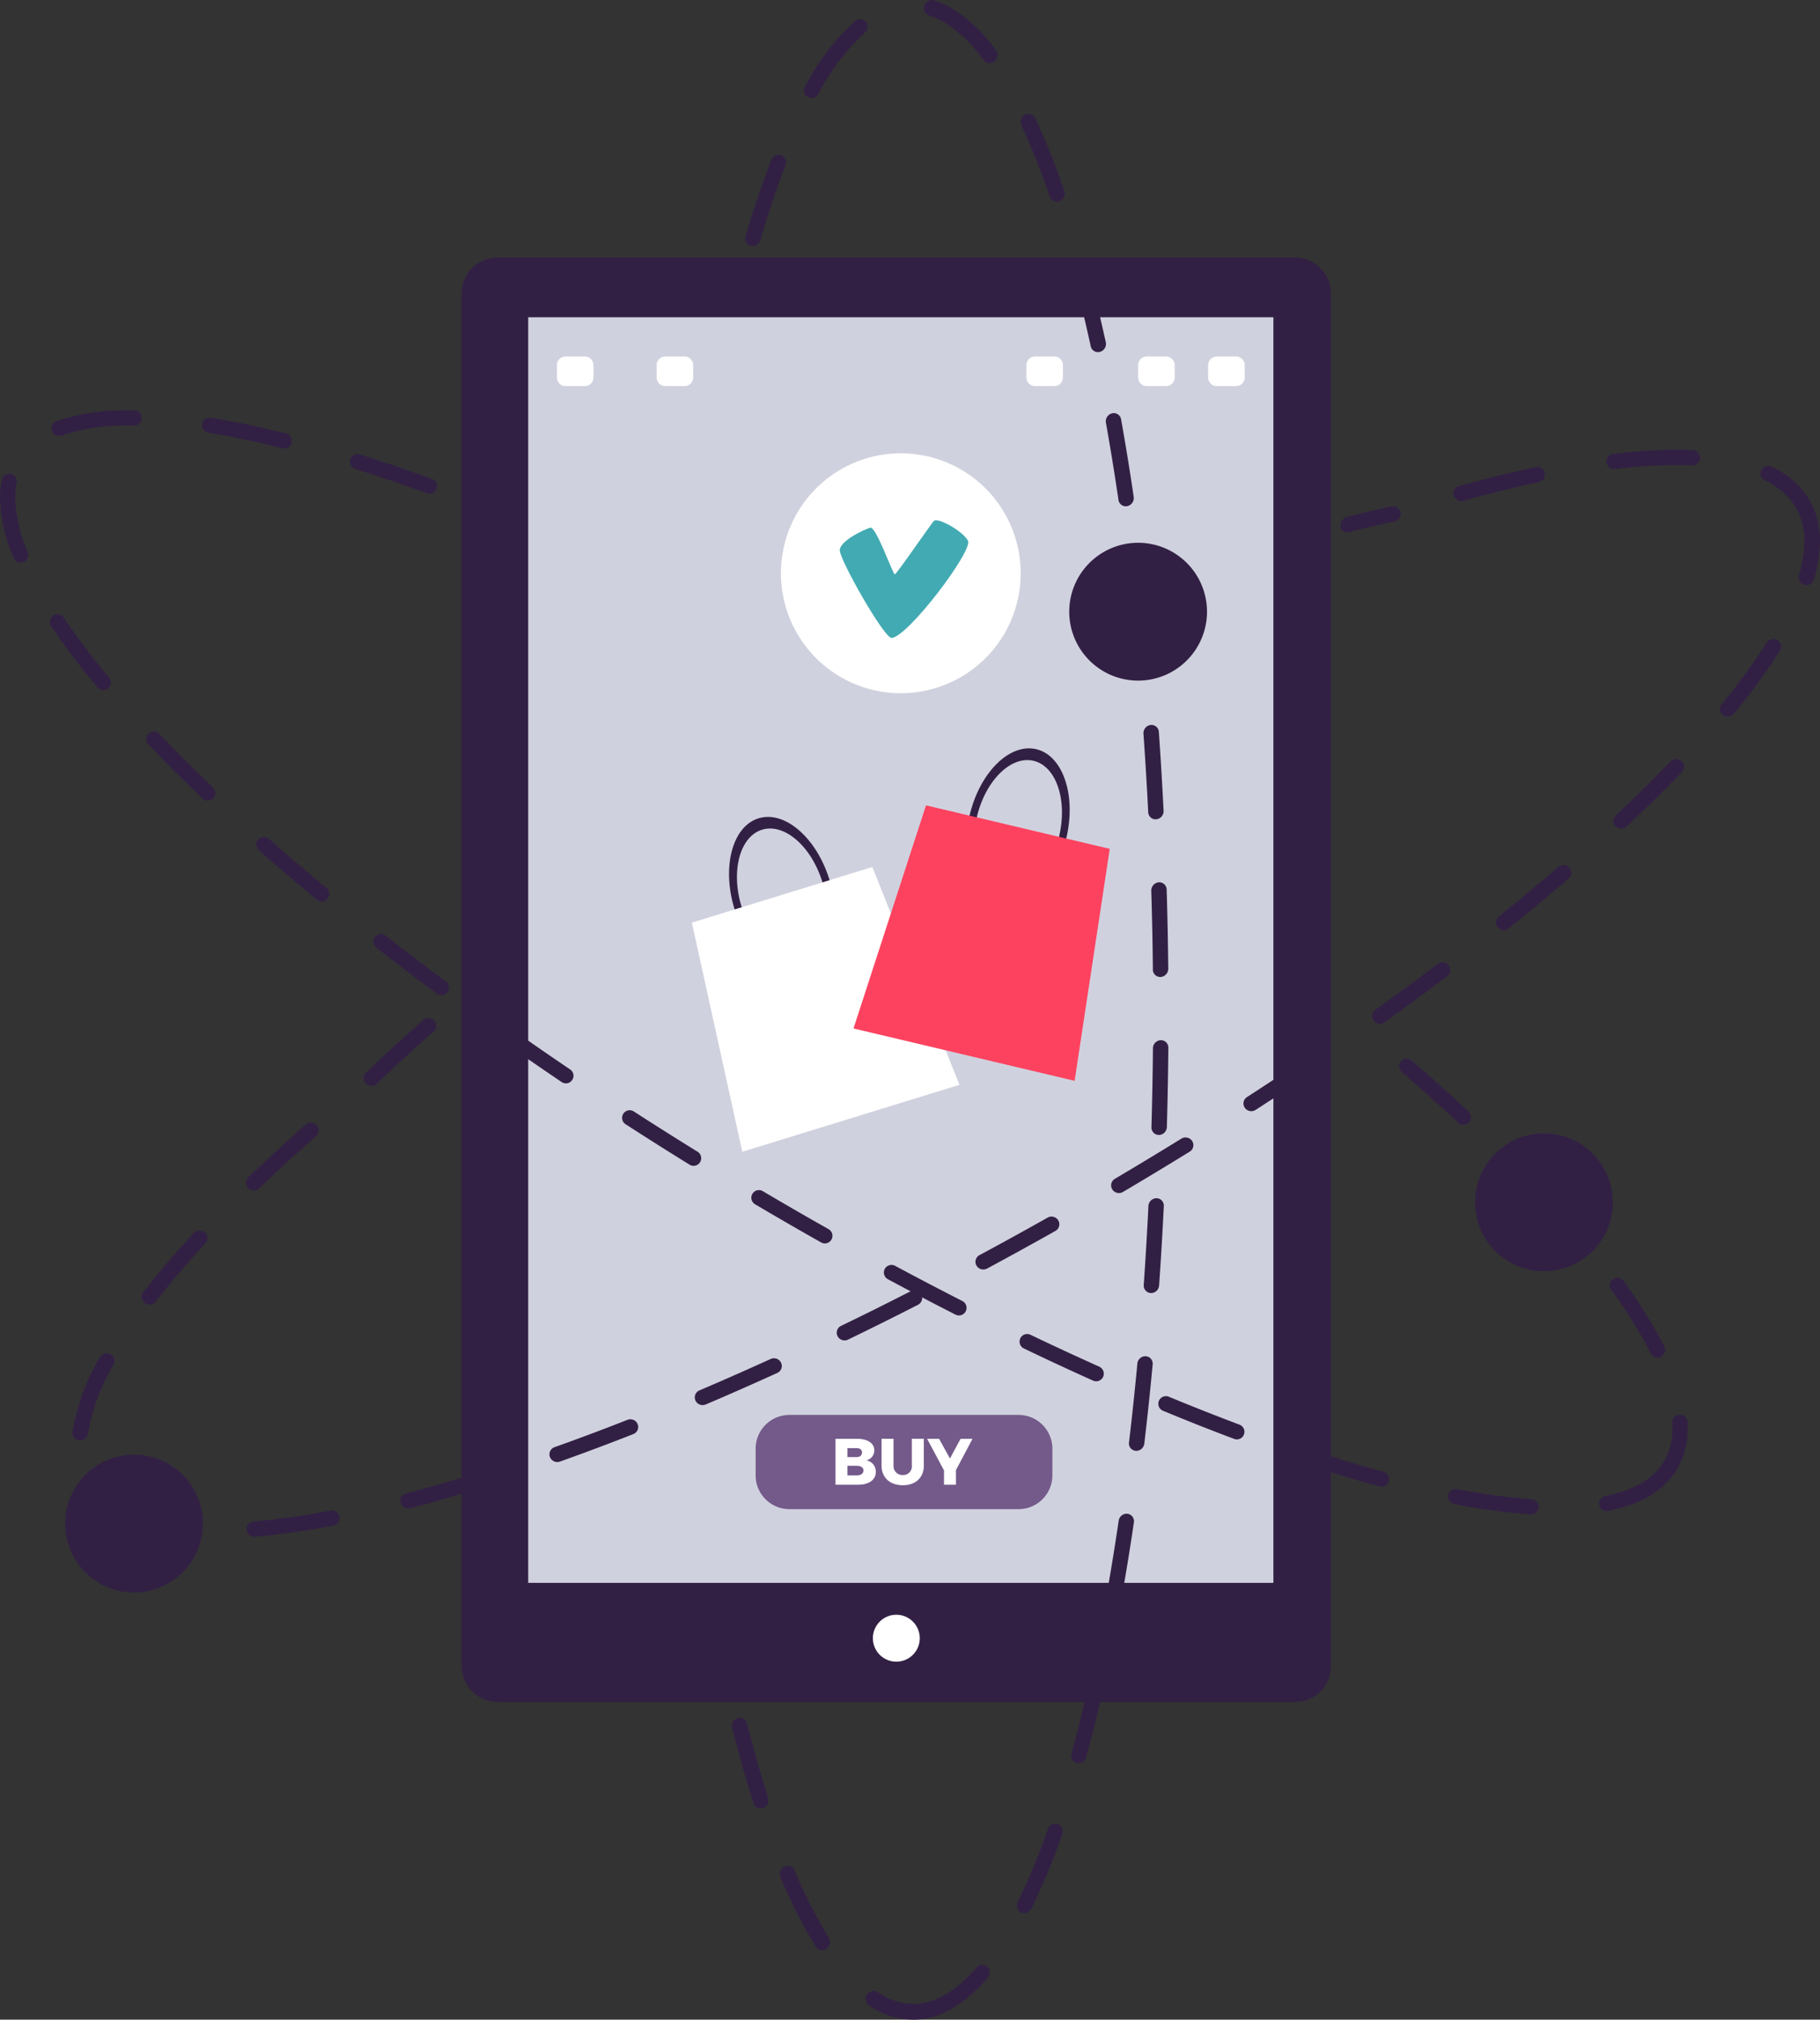 <svg id="Group_6022" data-name="Group 6022" xmlns="http://www.w3.org/2000/svg" xmlns:xlink="http://www.w3.org/1999/xlink" width="342.217" height="379.521" viewBox="0 0 342.217 379.521">
  <rect x="0" y="0" width="342.217" height="379.521" fill="#333333" stroke="none"/>
  <defs>
    <clipPath id="clip-path">
      <rect id="Rectangle_3653" data-name="Rectangle 3653" width="342.217" height="379.521" fill="none"/>
    </clipPath>
  </defs>
  <g id="Group_6021" data-name="Group 6021" clip-path="url(#clip-path)">
    <path id="Path_10598" data-name="Path 10598" d="M127.658,335.831V77.956a6.784,6.784,0,0,1,6.784-6.784h149.9a6.785,6.785,0,0,1,6.785,6.784V335.831a6.785,6.785,0,0,1-6.785,6.785h-149.9a6.785,6.785,0,0,1-6.785-6.785" transform="translate(-40.86 -22.78)" fill="#322044"/>
    <rect id="Rectangle_3652" data-name="Rectangle 3652" width="140.118" height="237.823" transform="translate(99.321 59.619)" fill="#d0d1de"/>
    <path id="Path_10599" data-name="Path 10599" d="M245.8,455.093a4.408,4.408,0,1,1,4.407-4.407,4.407,4.407,0,0,1-4.407,4.407" transform="translate(-77.261 -142.841)" fill="#fff"/>
    <path id="Path_10600" data-name="Path 10600" d="M159.269,104.088h-3.63a1.621,1.621,0,0,1-1.621-1.621v-2.314a1.622,1.622,0,0,1,1.621-1.621h3.63a1.622,1.622,0,0,1,1.621,1.621v2.314a1.621,1.621,0,0,1-1.621,1.621" transform="translate(-49.297 -31.537)" fill="#fff"/>
    <path id="Path_10601" data-name="Path 10601" d="M186.839,104.088h-3.63a1.62,1.62,0,0,1-1.62-1.621v-2.314a1.621,1.621,0,0,1,1.62-1.621h3.63a1.622,1.622,0,0,1,1.621,1.621v2.314a1.621,1.621,0,0,1-1.621,1.621" transform="translate(-58.122 -31.537)" fill="#fff"/>
    <path id="Path_10602" data-name="Path 10602" d="M320,104.088h-3.63a1.62,1.62,0,0,1-1.62-1.621v-2.314a1.621,1.621,0,0,1,1.62-1.621H320a1.621,1.621,0,0,1,1.621,1.621v2.314A1.621,1.621,0,0,1,320,104.088" transform="translate(-100.742 -31.537)" fill="#fff"/>
    <path id="Path_10603" data-name="Path 10603" d="M289.1,104.088h-3.63a1.62,1.62,0,0,1-1.62-1.621v-2.314a1.621,1.621,0,0,1,1.62-1.621h3.63a1.622,1.622,0,0,1,1.621,1.621v2.314a1.621,1.621,0,0,1-1.621,1.621" transform="translate(-90.853 -31.537)" fill="#fff"/>
    <path id="Path_10604" data-name="Path 10604" d="M339.355,104.088h-3.63a1.62,1.62,0,0,1-1.62-1.621v-2.314a1.621,1.621,0,0,1,1.62-1.621h3.63a1.622,1.622,0,0,1,1.622,1.621v2.314a1.621,1.621,0,0,1-1.622,1.621" transform="translate(-106.938 -31.537)" fill="#fff"/>
    <path id="Path_10605" data-name="Path 10605" d="M204.686,244.582a19.674,19.674,0,0,1-.71-1.9c-2.069-6.716-.348-13.208,3.844-14.5s9.267,3.105,11.336,9.822a19.577,19.577,0,0,1,.484,1.971l1.356-.418c-.141-.651-.3-1.306-.5-1.964-2.433-7.9-8.4-13.07-13.332-11.552s-6.954,9.153-4.522,17.052c.2.658.44,1.29.689,1.908Z" transform="translate(-64.529 -72.265)" fill="#322044"/>
    <path id="Path_10606" data-name="Path 10606" d="M241.653,280.545,200.82,293.125l-9.486-43.056,33.929-10.454Z" transform="translate(-61.241 -76.694)" fill="#fff"/>
    <path id="Path_10607" data-name="Path 10607" d="M268.98,221.725a19.453,19.453,0,0,1,.352-2c1.618-6.839,6.39-11.564,10.659-10.555s6.417,7.374,4.8,14.211a19.6,19.6,0,0,1-.582,1.945l1.382.327c.207-.633.4-1.279.56-1.95,1.9-8.042-.624-15.524-5.643-16.713s-10.633,4.369-12.535,12.411c-.159.67-.275,1.335-.373,1.995Z" transform="translate(-85.651 -66.201)" fill="#322044"/>
    <path id="Path_10608" data-name="Path 10608" d="M277.609,274.345l-41.578-9.84,13.634-41.928,34.549,8.177Z" transform="translate(-75.547 -71.241)" fill="#fd425f"/>
    <path id="Path_10609" data-name="Path 10609" d="M261.045,147.826a22.54,22.54,0,1,1-22.54-22.54,22.54,22.54,0,0,1,22.54,22.54" transform="translate(-69.124 -40.1)" fill="#fff"/>
    <path id="Path_10610" data-name="Path 10610" d="M242.58,153.955c-.371-.01-3.544-9.129-4.616-8.771-1.508.5-5.629,2.493-5.73,4.211s8.312,16.5,9.719,16.5c2.961,0,15.387-16.4,14.382-18.263s-5.694-4.422-6.4-3.719c-.518.519-7.037,10.047-7.356,10.038" transform="translate(-74.331 -46.026)" fill="#42aab2"/>
    <path id="Path_10611" data-name="Path 10611" d="M258.416,408.754h-43.1a6.348,6.348,0,0,1-6.348-6.348v-5.012a6.348,6.348,0,0,1,6.348-6.348h43.1a6.348,6.348,0,0,1,6.348,6.348v5.012a6.348,6.348,0,0,1-6.348,6.348" transform="translate(-66.885 -125.163)" fill="#745a8a"/>
    <path id="Path_10612" data-name="Path 10612" d="M238.349,399.831a1.915,1.915,0,0,1-1.49,1.871,2.128,2.128,0,0,1,1.773,2.177c0,1.477-1.292,2.4-3.323,2.4h-4.257v-8.626h4.1c1.958,0,3.2.848,3.2,2.177m-2.313.394c0-.517-.381-.825-1.01-.813H233.3v1.675h1.723c.629,0,1.01-.321,1.01-.862m.271,3.371c0-.54-.494-.886-1.281-.873H233.3v1.809h1.723c.787,0,1.281-.344,1.281-.936" transform="translate(-73.953 -127.278)" fill="#fff"/>
    <path id="Path_10613" data-name="Path 10613" d="M247.8,404.458a1.633,1.633,0,0,0,1.686-1.8v-5.008h2.252v5.008c0,2.276-1.525,3.715-3.951,3.715s-4-1.439-4-3.715v-5.008h2.251v5.008a1.683,1.683,0,0,0,1.759,1.8" transform="translate(-78.029 -127.277)" fill="#fff"/>
    <path id="Path_10614" data-name="Path 10614" d="M261.814,403.523v2.757h-2.252v-2.695l-3.175-5.932h2.252l2.044,3.7,1.994-3.7h2.25Z" transform="translate(-82.062 -127.278)" fill="#fff"/>
    <path id="Path_10615" data-name="Path 10615" d="M73.241,231.659a1.43,1.43,0,1,0-1.892,2.145q5.223,4.612,10.917,9.323a1.432,1.432,0,0,0,1.824-2.208q-5.651-4.674-10.848-9.26" transform="translate(-22.682 -74.032)" fill="#322044"/>
    <path id="Path_10616" data-name="Path 10616" d="M111.732,132.944a1.432,1.432,0,0,0,.488-2.777c-4.7-1.7-9.283-3.252-13.615-4.611a1.431,1.431,0,0,0-.855,2.731c4.291,1.345,8.832,2.882,13.495,4.569a1.408,1.408,0,0,0,.488.087" transform="translate(-30.966 -40.165)" fill="#322044"/>
    <path id="Path_10617" data-name="Path 10617" d="M42.92,202.645a1.431,1.431,0,1,0-2.075,1.97c3.163,3.326,6.586,6.745,10.177,10.168A1.431,1.431,0,0,0,53,212.708c-3.557-3.389-6.947-6.777-10.075-10.064" transform="translate(-12.947 -64.718)" fill="#322044"/>
    <path id="Path_10618" data-name="Path 10618" d="M139.334,283.508a1.433,1.433,0,0,0-1.653,2.34q5.772,4.072,11.8,8.146a1.41,1.41,0,0,0,.8.247,1.431,1.431,0,0,0,.8-2.616q-6-4.055-11.75-8.118" transform="translate(-43.875 -90.661)" fill="#322044"/>
    <path id="Path_10619" data-name="Path 10619" d="M105.59,258.458a1.431,1.431,0,0,0-1.761,2.257q5.539,4.322,11.417,8.687a1.431,1.431,0,0,0,1.7-2.3q-5.844-4.338-11.361-8.645" transform="translate(-33.057 -82.628)" fill="#322044"/>
    <path id="Path_10620" data-name="Path 10620" d="M57.106,118.272c4.315.7,8.985,1.68,13.881,2.912a1.332,1.332,0,0,0,.352.046,1.431,1.431,0,0,0,.347-2.819c-4.976-1.254-9.727-2.25-14.122-2.962a1.43,1.43,0,1,0-.458,2.822" transform="translate(-17.893 -36.946)" fill="#322044"/>
    <path id="Path_10621" data-name="Path 10621" d="M452.885,367.349a1.434,1.434,0,0,0,1.278.786,1.471,1.471,0,0,0,.644-.154,1.436,1.436,0,0,0,.632-1.924,92.268,92.268,0,0,0-7.675-12.32,1.429,1.429,0,1,0-2.316,1.676,89.559,89.559,0,0,1,7.437,11.936" transform="translate(-142.488 -113.031)" fill="#322044"/>
    <path id="Path_10622" data-name="Path 10622" d="M2.86,135.473a14.3,14.3,0,0,1,.284-2.9A1.431,1.431,0,0,0,.342,132,17.144,17.144,0,0,0,0,135.473a30.316,30.316,0,0,0,2.566,11.272,1.431,1.431,0,0,0,1.324.891,1.407,1.407,0,0,0,.542-.109,1.43,1.43,0,0,0,.783-1.866A27.53,27.53,0,0,1,2.86,135.473" transform="translate(0 -41.884)" fill="#322044"/>
    <path id="Path_10623" data-name="Path 10623" d="M29.781,113.425l-.861-.007a40.485,40.485,0,0,0-13.742,2.027,1.432,1.432,0,0,0,.985,2.69,37.591,37.591,0,0,1,12.757-1.852l.826.007h.018a1.432,1.432,0,0,0,.017-2.864" transform="translate(-4.558 -36.302)" fill="#322044"/>
    <path id="Path_10624" data-name="Path 10624" d="M16.371,170.354a1.431,1.431,0,0,0-2.377,1.593A140.632,140.632,0,0,0,22.7,183.481a1.434,1.434,0,0,0,1.1.517,1.432,1.432,0,0,0,1.1-2.347,136.757,136.757,0,0,1-8.532-11.3" transform="translate(-4.401 -54.322)" fill="#322044"/>
    <path id="Path_10625" data-name="Path 10625" d="M375.3,404.794c-4.316-1.171-8.9-2.554-13.626-4.108a1.431,1.431,0,0,0-.894,2.718c4.773,1.571,9.407,2.965,13.773,4.15a1.409,1.409,0,0,0,.376.052,1.431,1.431,0,0,0,.372-2.812" transform="translate(-115.159 -128.225)" fill="#322044"/>
    <path id="Path_10626" data-name="Path 10626" d="M186.251,314.651q-6.138-3.788-12.078-7.625a1.43,1.43,0,0,0-1.551,2.4q5.958,3.851,12.127,7.66a1.432,1.432,0,0,0,1.5-2.438" transform="translate(-55.042 -98.198)" fill="#322044"/>
    <path id="Path_10627" data-name="Path 10627" d="M416.127,413.424a116.675,116.675,0,0,1-14-1.908,1.43,1.43,0,1,0-.541,2.809,119.535,119.535,0,0,0,14.342,1.956c.033,0,.067,0,.1,0a1.432,1.432,0,0,0,.1-2.86" transform="translate(-128.166 -131.707)" fill="#322044"/>
    <path id="Path_10628" data-name="Path 10628" d="M458.857,392.28a1.472,1.472,0,0,0-1.506-1.352A1.429,1.429,0,0,0,456,392.434c.016.331.027.656.027.977a12.153,12.153,0,0,1-1.647,6.407c-1.945,3.2-5.645,5.365-11,6.43a1.432,1.432,0,0,0,.278,2.836,1.6,1.6,0,0,0,.281-.027c6.17-1.233,10.5-3.84,12.884-7.752a14.981,14.981,0,0,0,2.063-7.894c0-.37-.011-.751-.031-1.131" transform="translate(-141.546 -125.125)" fill="#322044"/>
    <path id="Path_10629" data-name="Path 10629" d="M420.151,321.737a1.43,1.43,0,0,0-2.04,2c3.48,3.542,6.737,7.049,9.677,10.423a1.431,1.431,0,1,0,2.159-1.879c-2.979-3.419-6.274-6.968-9.8-10.548" transform="translate(-133.694 -102.842)" fill="#322044"/>
    <path id="Path_10630" data-name="Path 10630" d="M399.014,305.008a1.432,1.432,0,0,0,.975-2.48c-3.371-3.134-6.968-6.357-10.7-9.585a1.431,1.431,0,1,0-1.872,2.165c3.7,3.2,7.276,6.4,10.62,9.516a1.433,1.433,0,0,0,.974.383" transform="translate(-123.843 -93.651)" fill="#322044"/>
    <path id="Path_10631" data-name="Path 10631" d="M222.305,336.255q-6.149-3.464-12.366-7.14a1.432,1.432,0,0,0-1.456,2.467q6.238,3.683,12.418,7.168a1.415,1.415,0,0,0,.7.184,1.431,1.431,0,0,0,.7-2.679" transform="translate(-66.505 -105.278)" fill="#322044"/>
    <path id="Path_10632" data-name="Path 10632" d="M335.613,391.223c-4.32-1.621-8.782-3.385-13.265-5.239a1.429,1.429,0,1,0-1.093,2.64c4.511,1.869,9,3.643,13.352,5.274a1.418,1.418,0,0,0,.5.094,1.43,1.43,0,0,0,.5-2.769" transform="translate(-102.541 -123.506)" fill="#322044"/>
    <path id="Path_10633" data-name="Path 10633" d="M259.2,356.38q-6.267-3.19-12.652-6.619a1.432,1.432,0,0,0-1.356,2.523q6.413,3.442,12.709,6.647a1.431,1.431,0,0,0,1.3-2.55" transform="translate(-78.239 -111.895)" fill="#322044"/>
    <path id="Path_10634" data-name="Path 10634" d="M296.952,374.825q-6.374-2.856-12.947-6a1.429,1.429,0,1,0-1.236,2.578q6.6,3.165,13.012,6.04a1.454,1.454,0,0,0,.585.125,1.432,1.432,0,0,0,.585-2.738" transform="translate(-90.246 -118.003)" fill="#322044"/>
    <path id="Path_10635" data-name="Path 10635" d="M305.825,115.987a1.547,1.547,0,0,1,1.166-1.775,1.383,1.383,0,0,1,1.685,1.12q1.268,7.055,2.375,14.587a1.551,1.551,0,0,1-1.22,1.737,1.387,1.387,0,0,1-1.649-1.179q-1.1-7.474-2.357-14.491" transform="translate(-97.878 -36.544)" fill="#322044"/>
    <path id="Path_10636" data-name="Path 10636" d="M296.521,73.918a1.553,1.553,0,0,1,1.013-1.869,1.386,1.386,0,0,1,1.781.963c1.231,4.538,2.4,9.359,3.5,14.334a1.556,1.556,0,0,1-1.1,1.816,1.388,1.388,0,0,1-1.732-1.055c-1.078-4.928-2.243-9.7-3.457-14.189" transform="translate(-94.891 -23.038)" fill="#322044"/>
    <path id="Path_10637" data-name="Path 10637" d="M316.217,202a1.564,1.564,0,0,1,1.344-1.643,1.391,1.391,0,0,1,1.551,1.306q.512,7.283.89,14.805a1.541,1.541,0,0,1-1.372,1.615,1.387,1.387,0,0,1-1.52-1.34q-.377-7.485-.893-14.744" transform="translate(-101.211 -64.125)" fill="#322044"/>
    <path id="Path_10638" data-name="Path 10638" d="M312.144,158.793a1.553,1.553,0,0,1,1.265-1.7,1.387,1.387,0,0,1,1.613,1.227q.852,7.2,1.562,14.724a1.553,1.553,0,0,1-.2.915,1.527,1.527,0,0,1-1.106.758,1.386,1.386,0,0,1-1.579-1.267q-.7-7.484-1.555-14.652" transform="translate(-99.905 -50.273)" fill="#322044"/>
    <path id="Path_10639" data-name="Path 10639" d="M213.658,44.754c-1.648,4.276-3.244,9.015-4.736,14.087a1.507,1.507,0,0,1-.145.342,1.489,1.489,0,0,1-1.664.72,1.426,1.426,0,0,1-.963-1.81c1.516-5.154,3.139-9.976,4.82-14.331a1.493,1.493,0,0,1,1.883-.906,1.441,1.441,0,0,1,.805,1.9" transform="translate(-65.962 -13.69)" fill="#322044"/>
    <path id="Path_10640" data-name="Path 10640" d="M224.88,529.2a1.515,1.515,0,0,1,.013,1.556,1.6,1.6,0,0,1-.471.51,1.4,1.4,0,0,1-2-.386,91.721,91.721,0,0,1-6.671-13.129,1.548,1.548,0,0,1,.767-1.978,1.388,1.388,0,0,1,1.9.707A89.025,89.025,0,0,0,224.88,529.2" transform="translate(-69.018 -165.037)" fill="#322044"/>
    <path id="Path_10641" data-name="Path 10641" d="M259.136,4.093a13.729,13.729,0,0,0-2.66-1.186,1.434,1.434,0,0,1-.886-1.853,1.491,1.491,0,0,1,1.849-.986,16.344,16.344,0,0,1,3.194,1.422,29.126,29.126,0,0,1,8.436,7.957,1.506,1.506,0,0,1,.08,1.65,1.551,1.551,0,0,1-.377.439,1.409,1.409,0,0,1-2.029-.218,26.446,26.446,0,0,0-7.607-7.222" transform="translate(-81.781 0)" fill="#322044"/>
    <path id="Path_10642" data-name="Path 10642" d="M222.533,17.922l.444-.787a44.438,44.438,0,0,1,8.948-11.5,1.415,1.415,0,0,1,2.039.142,1.5,1.5,0,0,1,.113,1.69,1.578,1.578,0,0,1-.334.405,41.284,41.284,0,0,0-8.281,10.687l-.426.756-.01.015a1.434,1.434,0,1,1-2.493-1.412" transform="translate(-71.163 -1.687)" fill="#322044"/>
    <path id="Path_10643" data-name="Path 10643" d="M282.4,33.651a1.544,1.544,0,0,1,.7-2,1.389,1.389,0,0,1,1.926.632,141.577,141.577,0,0,1,5.448,13.679,1.551,1.551,0,0,1-.893,1.926,1.386,1.386,0,0,1-1.845-.837,137.872,137.872,0,0,0-5.335-13.4" transform="translate(-90.345 -10.076)" fill="#322044"/>
    <path id="Path_10644" data-name="Path 10644" d="M296.272,477.252c1.243-4.512,2.442-9.374,3.566-14.451a1.52,1.52,0,0,1,1.736-1.188,1.416,1.416,0,0,1,1.089,1.73c-1.134,5.128-2.349,10.041-3.606,14.6a1.521,1.521,0,0,1-1.791,1.1,1.425,1.425,0,0,1-.994-1.792" transform="translate(-94.81 -147.741)" fill="#322044"/>
    <path id="Path_10645" data-name="Path 10645" d="M318.683,260.233q-.074-7.476-.3-14.8a1.553,1.553,0,0,1,1.4-1.587,1.391,1.391,0,0,1,1.492,1.373q.224,7.343.3,14.857a1.554,1.554,0,0,1-.207.789,1.518,1.518,0,0,1-1.229.77,1.394,1.394,0,0,1-1.465-1.407" transform="translate(-101.906 -78.049)" fill="#322044"/>
    <path id="Path_10646" data-name="Path 10646" d="M281.38,518.719a128.165,128.165,0,0,0,5.669-13.691,1.5,1.5,0,0,1,1.858-.959,1.435,1.435,0,0,1,.861,1.867,131.253,131.253,0,0,1-5.807,14.03c-.017.03-.032.063-.049.092a1.473,1.473,0,0,1-1.9.632,1.458,1.458,0,0,1-.628-1.97" transform="translate(-90.011 -161.315)" fill="#322044"/>
    <path id="Path_10647" data-name="Path 10647" d="M240,550.656a1.518,1.518,0,0,1-.385-2.045,1.458,1.458,0,0,1,2.013-.479c.279.182.555.353.834.513a11.709,11.709,0,0,0,6.419,1.7c3.793-.175,7.608-2.462,11.333-6.8a1.436,1.436,0,0,1,2.048-.182,1.485,1.485,0,0,1,.267,1.849,1.707,1.707,0,0,1-.172.242c-4.3,5-8.827,7.647-13.465,7.861a14.44,14.44,0,0,1-7.927-2.059c-.322-.184-.647-.384-.966-.593" transform="translate(-76.622 -173.801)" fill="#322044"/>
    <path id="Path_10648" data-name="Path 10648" d="M202.44,476.657a1.554,1.554,0,0,1,1.044-1.849,1.384,1.384,0,0,1,1.764.993c1.252,4.933,2.59,9.648,3.978,14.007a1.551,1.551,0,0,1-.935,1.907,1.387,1.387,0,0,1-1.825-.879c-1.407-4.418-2.761-9.187-4.025-14.178" transform="translate(-64.781 -151.952)" fill="#322044"/>
    <path id="Path_10649" data-name="Path 10649" d="M318.428,303.823q.213-7.324.277-14.815a1.55,1.55,0,0,1,1.465-1.531,1.4,1.4,0,0,1,1.436,1.435q-.068,7.515-.279,14.877a1.538,1.538,0,0,1-.206.73,1.516,1.516,0,0,1-1.287.772,1.4,1.4,0,0,1-1.405-1.467" transform="translate(-101.919 -92.013)" fill="#322044"/>
    <path id="Path_10650" data-name="Path 10650" d="M305.823,434.366c.854-4.74,1.658-9.681,2.4-14.686a1.518,1.518,0,0,1,1.647-1.316A1.408,1.408,0,0,1,311.081,420c-.739,5.038-1.55,10.012-2.411,14.783a1.541,1.541,0,0,1-.181.5,1.506,1.506,0,0,1-1.507.757,1.412,1.412,0,0,1-1.159-1.68" transform="translate(-97.877 -133.904)" fill="#322044"/>
    <path id="Path_10651" data-name="Path 10651" d="M316.293,347.442q.511-7.3.878-14.817a1.548,1.548,0,0,1,1.52-1.473,1.4,1.4,0,0,1,1.377,1.5q-.369,7.552-.884,14.882a1.558,1.558,0,0,1-.2.667,1.511,1.511,0,0,1-1.346.772,1.4,1.4,0,0,1-1.343-1.529" transform="translate(-101.235 -105.992)" fill="#322044"/>
    <path id="Path_10652" data-name="Path 10652" d="M312.221,391q.859-7.226,1.566-14.778a1.527,1.527,0,0,1,1.58-1.4,1.4,1.4,0,0,1,1.3,1.563q-.71,7.587-1.571,14.856a1.573,1.573,0,0,1-.2.595,1.506,1.506,0,0,1-1.416.766,1.405,1.405,0,0,1-1.265-1.6" transform="translate(-99.93 -119.968)" fill="#322044"/>
    <path id="Path_10653" data-name="Path 10653" d="M125.836,406.757c-4.842,1.516-9.569,2.874-14.053,4.039a1.435,1.435,0,0,0-1.042,1.763,1.484,1.484,0,0,0,1.8,1.025c4.53-1.18,9.307-2.551,14.195-4.082a1.432,1.432,0,0,0,.95-1.81,1.486,1.486,0,0,0-1.852-.936" transform="translate(-35.429 -130.17)" fill="#322044"/>
    <path id="Path_10654" data-name="Path 10654" d="M83.931,417.474a141.126,141.126,0,0,1-14.411,2.037,1.447,1.447,0,0,0-1.339,1.56,1.462,1.462,0,0,0,1.4,1.317c.065,0,.13,0,.2-.005A144.343,144.343,0,0,0,84.5,420.3a1.437,1.437,0,0,0,1.161-1.688,1.47,1.47,0,0,0-1.728-1.142" transform="translate(-21.821 -133.612)" fill="#322044"/>
    <path id="Path_10655" data-name="Path 10655" d="M206.407,375.523q-6.787,3.087-13.386,5.9a1.426,1.426,0,0,0-.759,1.9,1.476,1.476,0,0,0,1.286.867,1.513,1.513,0,0,0,.653-.118q6.626-2.824,13.452-5.929a1.423,1.423,0,0,0,.71-1.913,1.481,1.481,0,0,0-1.956-.7" transform="translate(-61.498 -120.151)" fill="#322044"/>
    <path id="Path_10656" data-name="Path 10656" d="M166.615,392.358q-7,2.75-13.7,5.133a1.428,1.428,0,0,0-.876,1.845,1.48,1.48,0,0,0,1.888.863q6.733-2.392,13.788-5.164a1.43,1.43,0,0,0,.817-1.875,1.488,1.488,0,0,0-1.915-.8" transform="translate(-48.634 -125.55)" fill="#322044"/>
    <path id="Path_10657" data-name="Path 10657" d="M403.327,135.471a1.51,1.51,0,0,0,.468-.053c4.942-1.37,9.717-2.55,14.189-3.5a1.439,1.439,0,0,0,1.122-1.714,1.482,1.482,0,0,0-1.756-1.1c-4.529.965-9.363,2.157-14.362,3.542a1.436,1.436,0,0,0-1.012,1.779,1.47,1.47,0,0,0,1.351,1.05" transform="translate(-128.643 -41.312)" fill="#322044"/>
    <path id="Path_10658" data-name="Path 10658" d="M372.291,144.788c2.959-.752,5.834-1.426,8.594-2.013a1.439,1.439,0,0,0,1.122-1.714,1.482,1.482,0,0,0-1.755-1.1c-2.639.563-5.382,1.2-8.2,1.912-2.018.509-1.594,3.386.241,2.919" transform="translate(-118.655 -44.787)" fill="#322044"/>
    <path id="Path_10659" data-name="Path 10659" d="M245.3,356.782q-6.6,3.371-13.09,6.51a1.427,1.427,0,0,0-.664,1.932,1.478,1.478,0,0,0,1.256.8,1.523,1.523,0,0,0,.717-.148q6.512-3.153,13.15-6.542a1.424,1.424,0,0,0,.619-1.945,1.483,1.483,0,0,0-1.988-.611" transform="translate(-74.061 -114.143)" fill="#322044"/>
    <path id="Path_10660" data-name="Path 10660" d="M81.316,310.769a1.5,1.5,0,0,0-2.081-.111c-3.781,3.331-7.407,6.662-10.774,9.9a1.422,1.422,0,0,0-.016,2.039,1.5,1.5,0,0,0,2.083.02c3.336-3.211,6.93-6.515,10.68-9.816a1.419,1.419,0,0,0,.108-2.034" transform="translate(-21.772 -99.316)" fill="#322044"/>
    <path id="Path_10661" data-name="Path 10661" d="M113.844,281.856a1.5,1.5,0,0,0-2.081-.111c-3.78,3.33-7.406,6.662-10.773,9.9a1.42,1.42,0,0,0-.016,2.038,1.492,1.492,0,0,0,2.083.02c3.336-3.211,6.929-6.515,10.68-9.816a1.419,1.419,0,0,0,.108-2.034" transform="translate(-32.183 -90.061)" fill="#322044"/>
    <path id="Path_10662" data-name="Path 10662" d="M27.164,374.211a1.49,1.49,0,0,0-2,.576,40.942,40.942,0,0,0-5.125,13.96,1.448,1.448,0,0,0,1.268,1.618c.043.005.086.011.129.012a1.461,1.461,0,0,0,1.522-1.252,38.209,38.209,0,0,1,4.8-12.961,1.425,1.425,0,0,0-.595-1.953" transform="translate(-6.411 -119.718)" fill="#322044"/>
    <path id="Path_10663" data-name="Path 10663" d="M41.8,418.066c-5.665-.673-9.975-2.234-12.813-4.64a1.49,1.49,0,0,0-2.077.143,1.419,1.419,0,0,0,.152,2.032c3.288,2.792,8.131,4.585,14.389,5.324a1.049,1.049,0,0,0,.112.012,1.44,1.44,0,0,0,.237-2.87" transform="translate(-8.499 -132.212)" fill="#322044"/>
    <path id="Path_10664" data-name="Path 10664" d="M48.975,340.533c-3.539,3.839-6.734,7.594-9.495,11.165a1.422,1.422,0,0,0,.287,2.017,1.5,1.5,0,0,0,.822.293,1.473,1.473,0,0,0,1.242-.571c2.709-3.5,5.849-7.194,9.331-10.967a1.422,1.422,0,0,0-.108-2.037,1.5,1.5,0,0,0-2.08.1" transform="translate(-12.541 -108.844)" fill="#322044"/>
    <path id="Path_10665" data-name="Path 10665" d="M356.694,291.235q-5.939,4.038-12.158,8.061a1.418,1.418,0,0,0-.413,2,1.486,1.486,0,0,0,2.039.409q6.245-4.042,12.214-8.1a1.424,1.424,0,0,0,.368-2.008,1.5,1.5,0,0,0-2.05-.362" transform="translate(-110.065 -93.135)" fill="#322044"/>
    <path id="Path_10666" data-name="Path 10666" d="M460.466,124.341a94.548,94.548,0,0,0-14.932.739,1.445,1.445,0,0,0-1.278,1.609,1.465,1.465,0,0,0,1.4,1.263,1.412,1.412,0,0,0,.25-.01,90.981,90.981,0,0,1,14.45-.718,1.462,1.462,0,0,0,1.528-1.383,1.494,1.494,0,0,0-1.414-1.5" transform="translate(-142.19 -39.781)" fill="#322044"/>
    <path id="Path_10667" data-name="Path 10667" d="M456.921,210.219c-3.183,3.319-6.653,6.739-10.314,10.159a1.42,1.42,0,0,0-.046,2.038,1.493,1.493,0,0,0,2.083.048c3.7-3.455,7.208-6.911,10.427-10.268a1.422,1.422,0,0,0-.069-2.039,1.5,1.5,0,0,0-2.081.062" transform="translate(-142.801 -67.141)" fill="#322044"/>
    <path id="Path_10668" data-name="Path 10668" d="M486.444,176.821a1.5,1.5,0,0,0-2.026.468,115.084,115.084,0,0,1-8.449,11.561,1.419,1.419,0,0,0,.227,2.025,1.49,1.49,0,0,0,2.071-.216,118.149,118.149,0,0,0,8.66-11.855,1.424,1.424,0,0,0-.483-1.983" transform="translate(-152.24 -56.527)" fill="#322044"/>
    <path id="Path_10669" data-name="Path 10669" d="M495.991,135.04A16.067,16.067,0,0,0,489,128.933a1.485,1.485,0,0,0-1.973.651,1.429,1.429,0,0,0,.67,1.931,13.187,13.187,0,0,1,5.752,4.983,12.7,12.7,0,0,1,1.641,7.224,23.7,23.7,0,0,1-1.012,5.618,1.468,1.468,0,0,0,1.352,1.846,1.468,1.468,0,0,0,1.477-1.035,26.558,26.558,0,0,0,1.125-6.3,15.5,15.5,0,0,0-2.042-8.813" transform="translate(-155.836 -41.219)" fill="#322044"/>
    <path id="Path_10670" data-name="Path 10670" d="M320.485,314.582q-6.144,3.792-12.5,7.547a1.423,1.423,0,0,0-.5,1.978,1.476,1.476,0,0,0,1.2.7,1.5,1.5,0,0,0,.825-.206q6.38-3.771,12.549-7.579a1.42,1.42,0,0,0,.457-1.987,1.488,1.488,0,0,0-2.031-.451" transform="translate(-98.349 -100.617)" fill="#322044"/>
    <path id="Path_10671" data-name="Path 10671" d="M425.406,239.453c-3.536,3.043-7.3,6.167-11.183,9.282a1.422,1.422,0,0,0-.2,2.03,1.5,1.5,0,0,0,2.073.2c3.913-3.139,7.7-6.283,11.261-9.349a1.42,1.42,0,0,0,.131-2.034,1.482,1.482,0,0,0-2.078-.132" transform="translate(-132.409 -76.526)" fill="#322044"/>
    <path id="Path_10672" data-name="Path 10672" d="M283.325,336.427q-6.427,3.622-12.8,7.044a1.423,1.423,0,0,0-.581,1.956,1.478,1.478,0,0,0,1.227.75,1.505,1.505,0,0,0,.772-.177q6.4-3.437,12.855-7.077a1.421,1.421,0,0,0,.538-1.966,1.489,1.489,0,0,0-2.013-.531" transform="translate(-86.343 -107.619)" fill="#322044"/>
    <path id="Path_10673" data-name="Path 10673" d="M391.772,266.28q-5.688,4.294-11.742,8.627a1.417,1.417,0,0,0-.315,2.011,1.486,1.486,0,0,0,2.058.313q6.08-4.349,11.8-8.666a1.419,1.419,0,0,0,.266-2.019,1.493,1.493,0,0,0-2.067-.266" transform="translate(-121.445 -85.133)" fill="#322044"/>
    <path id="Path_10674" data-name="Path 10674" d="M43.913,414.982A12.952,12.952,0,1,1,30.961,402.03a12.952,12.952,0,0,1,12.952,12.952" transform="translate(-5.764 -128.678)" fill="#322044"/>
    <path id="Path_10675" data-name="Path 10675" d="M433.82,326.192a12.952,12.952,0,1,1-12.952-12.952,12.951,12.951,0,0,1,12.952,12.952" transform="translate(-130.562 -100.259)" fill="#322044"/>
    <path id="Path_10676" data-name="Path 10676" d="M321.6,162.961a12.952,12.952,0,1,1-12.951-12.952A12.952,12.952,0,0,1,321.6,162.961" transform="translate(-94.645 -48.014)" fill="#322044"/>
  </g>
</svg>
